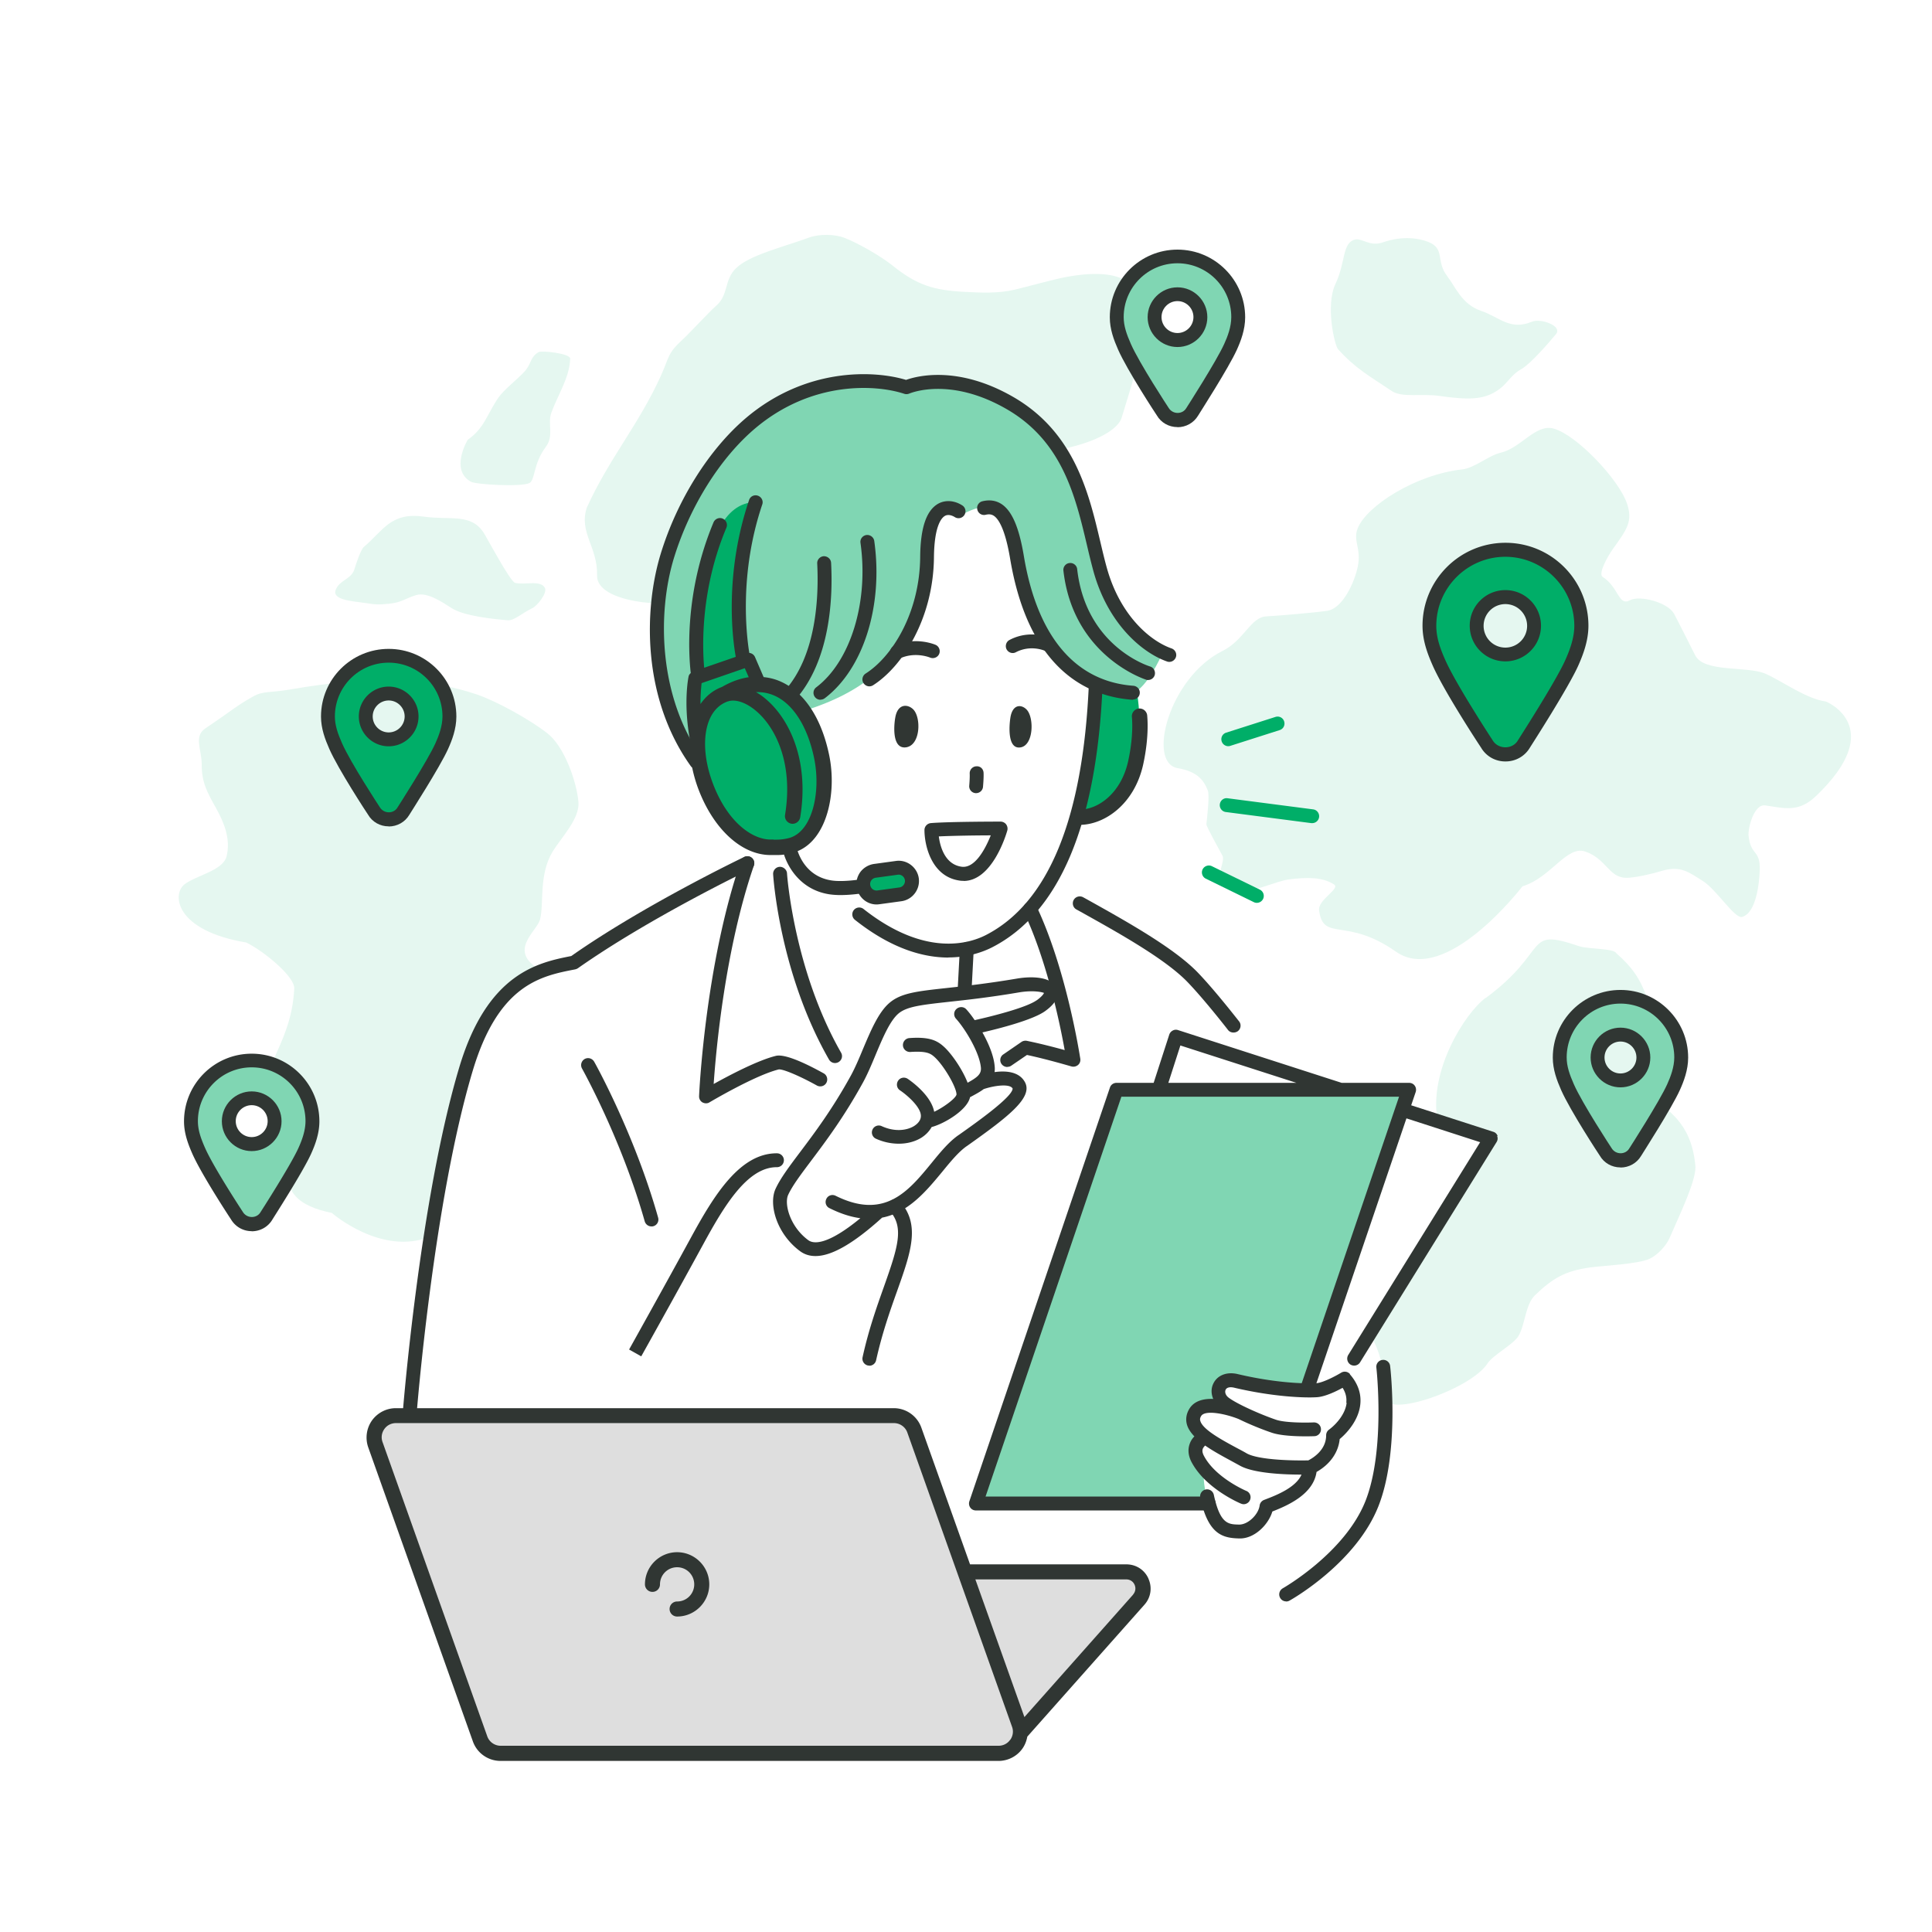 <svg width="800" height="800" viewBox="0 0 800 800" fill="none" xmlns="http://www.w3.org/2000/svg"><path fill="#fff" d="M0 0h800v800H0z"/><path d="M178.335 511.955s9.15-70.902 28.265-97.059c4.215-5.749 16.623-13.605 16.623-13.605-12.982-7.713-.958-15.57.384-20.504 1.724-6.563-.623-18.588 5.269-28.217 3.689-5.988 11.354-13.701 10.635-20.648-.862-8.719-5.94-22.947-12.886-28.313-7.138-5.557-20.648-13.126-29.175-16.048-18.205-6.228-42.446-8.192-77.034-2.108-8.719 1.533-11.354.527-15.665 2.97-7.426 4.216-7.953 5.27-19.642 13.126-5.078 3.402-1.533 8.719-1.581 15.187 0 7.282 2.3 11.402 5.845 17.725 3.545 6.324 6.18 13.079 4.455 20.121-1.485 5.892-12.408 7.857-17.294 11.497-5.462 4.025-4.216 19.211 25.438 24.193 6.946 3.354 20.169 14.037 19.881 19.115-.623 10.587-3.305 17.725-7.425 26.78-2.252 4.982-3.162 14.132.287 18.348 1.246 1.485 9.007 11.881 5.366 25.486s3.784 19.498 17.294 22.229c0 0 20.695 18.108 40.96 9.725zm573.633-182.331c-7.09 6.803-12.743 5.126-20.983 3.88-4.791-.718-7.234 9.63-6.947 12.456.815 8.48 4.887 5.701 4.647 14.228-.192 5.557-1.485 17.965-7.378 19.498-3.018.767-10.683-11.497-16.288-14.947-5.605-3.449-9.054-6.563-17.246-4.024-3.353 1.054-10.923 2.827-14.468 2.779-7.186-.144-8.144-7.953-17.007-10.923-7.617-2.491-14.18 10.923-25.869 14.42 0 0-31.762 41.583-52.41 27.067-20.647-14.515-30.037-3.928-31.81-17.055-.622-4.455 8.959-9.006 6.18-10.778-4.79-3.066-10.922-3.019-18.54-2.108-4.934.622-14.659 5.174-19.641 4.982-2.731-.096-9.054-5.126-9.054-7.282 0-1.868 1.916-5.797 1.053-7.473-1.772-3.402-6.754-12.121-6.659-13.079.288-2.97 1.39-11.833.575-13.941-1.581-4.119-4.263-7.856-12.455-9.245-12.887-2.204-3.497-37.607 18.539-48.53 8.911-4.407 11.69-14.036 18.157-14.324 5.413-.287 19.881-1.533 25.199-2.299 6.419-.958 11.306-11.785 12.647-18.253 1.581-7.569-2.012-10.635-.096-15.713 3.545-9.438 24.241-22.516 43.26-24.576 5.27-.575 10.923-5.749 16.096-6.946 8.336-1.965 14.468-12.073 21.894-9.965 9.773 2.779 26.971 21.223 30.277 30.852 2.539 7.377.239 10.635-5.701 18.875-2.396 3.353-6.276 10.444-4.312 11.689 6.659 4.216 6.515 12.216 11.258 9.677 4.12-2.203 15.474.815 18.205 5.414.958 1.676 8 15.665 8.862 17.39 3.737 7.282 21.654 4.263 29.223 7.665 7.569 3.449 16.72 10.3 24.912 11.449 0 0 25.869 10.492-4.12 39.14zM193.665 182.113c6.898-4.791 7.952-10.492 12.695-17.438 2.299-3.354 8.288-7.953 10.97-10.971 2.779-3.114 2.108-5.797 5.701-7.904 1.246-.719 13.174.526 13.079 2.73-.336 8.001-5.078 14.851-7.809 22.373-1.677 4.599 1.245 9.485-2.348 14.228-5.173 6.85-4.311 13.701-6.754 14.899-3.498 1.676-21.989.622-24.145-.527-8.911-4.839-1.389-17.39-1.389-17.39zm-43.019 44.368c-1.246 1.054-3.354 7.377-3.881 9.198-1.245 4.215-6.18 4.455-7.761 8.575-1.676 4.312 7.522 4.695 12.121 5.413 4.599.719 5.317.767 9.916.336 5.366-.527 6.803-2.252 11.306-3.593 4.503-1.342 10.636 2.826 14.612 5.365 5.174 3.354 17.246 4.551 23.378 5.078 2.491.192 5.988-3.066 10.013-4.982 2.107-.958 6.275-6.228 5.317-8.336-1.581-3.545-8.623-1.149-12.408-2.203-2.06-.575-11.88-19.115-13.078-20.888-5.318-7.952-13.749-4.982-24.672-6.515-13.749-1.916-16.719 5.701-24.911 12.6h.048v-.048zm133.611 22.321c-7.186 2.683-37.367 1.054-37.032-10.587.335-11.641-7.665-17.821-4.216-28.073 9.246-20.36 21.367-34.11 30.612-54.47 3.546-7.809 2.683-9.294 9.055-15.09 2.922-2.683 10.875-11.354 13.845-13.941 5.365-4.695 3.162-10.683 8.288-15.618 5.7-5.461 19.018-8.575 30.324-12.695 4.168-1.485 10.636-1.437 14.756.24 5.94 2.395 14.803 7.473 19.833 11.497 9.916 7.953 16.815 10.108 29.51 10.779 6.995.383 14.133.719 20.983-.91 4.887-1.15 16.241-4.312 21.175-5.222 46.182-8.575 32.241 27.93 23.043 58.302-2.3 7.617-26.109 20.217-85.944 14.276-39.379-3.88-36.313 39.811-94.184 61.512h-.048z" fill="#E5F7F0"/><path d="M615.194 413.262c26.876-19.833 15.522-29.367 38.517-21.51 3.928 1.341 14.659.862 15.57 2.97 12.551 10.923 11.641 17.822 18.539 34.541 2.635 6.419.671 20.36.575 27.307 0 3.209 12.073 6.706 13.654 26.588.096 6.371-6.899 20.551-10.731 29.51-1.438 3.258-5.031 7.09-8.288 8.575-4.695 2.204-19.546 2.875-24.72 3.593-10.156 1.437-15.282 4.36-22.66 11.45-4.072 3.928-4.024 11.929-6.85 16.863-2.012 3.497-10.636 7.952-12.839 11.402-6.899 10.731-42.302 22.947-42.302 13.988 0-17.533-6.515-26.109-6.515-26.109l50.302-81.153-22.181-7.234c-3.737-20.504 11.21-44.409 19.929-50.877v.096zM599.29 114.429c3.257 4.072 5.94 11.545 13.845 14.228 7.904 2.683 12.072 8.336 21.222 4.551 3.641-1.533 12.743 1.773 9.965 5.126-2.779 3.354-10.492 12.264-14.229 14.42-5.269 3.018-5.653 6.324-10.826 9.438-5.174 3.114-10.827 3.545-23.043 1.772-7.665-1.102-15.666.815-19.93-2.06-9.389-6.275-14.994-9.294-22.228-17.294-1.437-1.581-5.318-18.156-1.054-27.115 4.264-8.959 2.683-17.007 8.096-18.3 2.875-.671 6.18 3.018 11.402 1.197 8.719-3.066 15.713-1.533 18.971-.191 7.09 2.826 2.874 8 7.856 14.228h-.047z" fill="#E5F7F0"/><path d="M481.535 270.079c-34.444-18.732-22.659-77.609-56.529-98.64-33.439-20.743-49.679-11.114-49.679-11.114-59.261-16.672-100.029 44.361-103.335 88.196-3.209 42.397 17.007 63.428 17.007 63.428-1.15-4.982-.383-20.408 14.707-27.403 17.774-8.24 28.936 9.869 28.936 9.869 51.212-15.665 48.242-50.35 53.607-78.71 1.821-9.582 12.648-2.923 12.648-2.923 36.169-18.875 1.724 60.65 68.554 74.16 6.228 1.245 14.084-16.816 14.084-16.816v-.047z" fill="#80D6B3"/><path d="M308.784 273.863c.431 2.539 5.797 8.575 5.797 8.575 12.934-.814 21.653 11.21 25.677 30.996 3.162 15.425-1.149 33.486-12.743 36.6-3.88 1.054-6.275.767-8.383.767-9.965.048-21.079-9.198-27.163-25.822-4.887-13.366-7.953-38.133-3.21-45.272 0 0-3.21-71.907 24.193-71.763 0 0-10.108 32.624-4.168 65.967v-.048zm-147.839-2.349c-13.893 0-25.151 11.258-25.151 25.151 0 4.455 1.533 8.479 3.21 12.264 3.737 8.479 15.857 26.875 15.857 26.875 2.731 4.647 9.486 4.647 12.216 0 0 0 12.552-19.45 15.857-26.875 1.677-3.689 3.21-7.953 3.21-12.264 0-13.893-11.258-25.151-25.151-25.151h-.048zm0 34.636c-5.221 0-9.485-4.264-9.485-9.485 0-5.222 4.264-9.486 9.485-9.486 5.222 0 9.486 4.264 9.486 9.486 0 5.221-4.264 9.485-9.486 9.485z" fill="#00AE68"/><path d="M487.571 106.143c-13.893 0-25.151 11.258-25.151 25.15 0 4.456 1.533 8.48 3.21 12.265 3.736 8.479 15.857 26.875 15.857 26.875 2.73 4.647 9.485 4.647 12.216 0 0 0 12.551-19.45 15.857-26.875 1.677-3.689 3.21-7.953 3.21-12.265 0-13.892-11.258-25.15-25.151-25.15h-.048zm0 34.684c-5.222 0-9.486-4.264-9.486-9.486 0-5.221 4.264-9.485 9.486-9.485s9.485 4.264 9.485 9.485c0 5.222-4.263 9.486-9.485 9.486zm183.434 271.915c-13.892 0-25.151 11.258-25.151 25.151 0 4.455 1.533 8.48 3.21 12.264 3.737 8.48 15.857 26.876 15.857 26.876 2.731 4.647 9.486 4.647 12.216 0 0 0 12.552-19.45 15.857-26.876 1.677-3.689 3.21-7.952 3.21-12.264 0-13.893-11.258-25.151-25.151-25.151h-.048zm0 34.637c-5.221 0-9.485-4.264-9.485-9.486s4.264-9.485 9.485-9.485c5.222 0 9.486 4.263 9.486 9.485 0 5.222-4.264 9.486-9.486 9.486zm-566.782-8.285c-13.892 0-25.15 11.258-25.15 25.151 0 4.455 1.533 8.479 3.21 12.264 3.736 8.479 15.856 26.875 15.856 26.875 2.731 4.647 9.486 4.647 12.216 0 0 0 12.552-19.45 15.857-26.875 1.677-3.689 3.21-7.953 3.21-12.264 0-13.893-11.258-25.151-25.151-25.151h-.048zm0 34.684c-5.221 0-9.485-4.264-9.485-9.485 0-5.222 4.264-9.486 9.485-9.486 5.222 0 9.486 4.264 9.486 9.486 0 5.221-4.264 9.485-9.486 9.485z" fill="#80D6B3"/><path d="M623.338 228.059c-17.246 0-31.187 13.94-31.187 31.187 0 5.509 1.869 10.491 3.977 15.186 4.647 10.492 19.641 33.343 19.641 33.343 3.402 5.749 11.737 5.749 15.139 0 0 0 15.521-24.145 19.641-33.343 2.06-4.599 3.977-9.821 3.977-15.186 0-17.247-13.941-31.187-31.188-31.187zm0 42.924a11.777 11.777 0 01-11.785-11.785c0-6.515 5.27-11.785 11.785-11.785 6.516 0 11.785 5.27 11.785 11.785a11.776 11.776 0 01-11.785 11.785z" fill="#00AE68"/><path d="M466.396 650.882h-66.925l-20.887-58.734c-1.294-3.593-4.695-5.988-8.48-5.988H163.915c-6.228 0-10.587 6.18-8.479 12.025l43.355 121.826c1.293 3.593 4.695 5.988 8.479 5.988h206.19c4.886 0 8.575-3.832 8.958-8.288l49.152-55.38c3.929-4.455.767-11.449-5.174-11.449z" fill="#DEDEDE"/><path d="M470.804 286.892s2.683 14.084-.527 28.935c-3.21 14.851-13.701 22.612-23.235 22.612l6.659-55.044 17.103 3.545v-.048z" fill="#00AE68"/><path d="M462.373 451.258l-58.206 171.313h96.387s-2.395-5.461-2.108-13.366c0 0-3.497-3.305-3.497-9.964 0-2.156 2.635-4.408 3.976-4.934-2.395-.911-4.886-6.276-3.928-8.719 2.012-5.079 11.162-3.306 13.749-3.162-2.251-1.485-4.599-4.743-3.928-7.665.719-3.066 3.928-4.168 6.994-2.971 6.084 2.348 29.463 3.929 29.463 3.929l42.253-124.413H462.421l-.048-.048z" fill="#80D6B3"/><path d="M280.377 642.734c-7.33 0-13.318 5.989-13.318 13.318a3.107 3.107 0 003.114 3.114 3.107 3.107 0 003.114-3.114 7.074 7.074 0 017.09-7.09 7.074 7.074 0 017.09 7.09 7.075 7.075 0 01-7.09 7.091 3.107 3.107 0 00-3.114 3.113 3.107 3.107 0 003.114 3.114c7.33 0 13.318-5.988 13.318-13.318 0-7.329-5.988-13.318-13.318-13.318z" fill="#303633"/><path d="M475.547 653.66c-1.629-3.641-5.126-5.893-9.15-5.893h-64.722l-20.168-56.625a12.132 12.132 0 00-11.402-8.048H163.916c-3.929 0-7.618 1.916-9.917 5.126a12.297 12.297 0 00-1.533 11.066l43.355 121.826c1.725 4.839 6.324 8.049 11.45 8.049H413.46c3.929 0 7.665-1.917 9.917-5.126 1.054-1.486 1.677-3.162 2.012-4.935l48.529-54.661c2.635-2.97 3.258-7.09 1.629-10.731v-.048zm-57.248 66.734c-1.102 1.581-2.875 2.491-4.839 2.491H207.319c-2.491 0-4.743-1.581-5.557-3.929L158.406 597.13c-.67-1.82-.383-3.784.719-5.365 1.102-1.581 2.874-2.491 4.838-2.491h206.19c2.491 0 4.743 1.581 5.557 3.928l43.355 121.826c.671 1.821.384 3.785-.718 5.366h-.048zm50.924-60.123l-45.032 50.733-20.312-57.009h62.47c1.533 0 2.827.815 3.449 2.204.623 1.389.384 2.922-.622 4.072h.047z" fill="#303633"/><path d="M543.382 340.841h-.383l-35.403-4.599c-1.581-.191-2.683-1.629-2.491-3.209.191-1.581 1.628-2.731 3.209-2.492l35.403 4.599c1.581.192 2.683 1.629 2.491 3.21a2.88 2.88 0 01-2.826 2.491zm-34.779-31.861a2.86 2.86 0 01-2.731-2.012c-.479-1.533.335-3.114 1.868-3.593l20.408-6.515c1.533-.479 3.114.335 3.593 1.868.479 1.533-.335 3.114-1.868 3.593l-20.408 6.515a2.71 2.71 0 01-.862.144zm11.832 64.87c-.431 0-.862-.096-1.246-.287l-19.881-9.726a2.884 2.884 0 01-1.341-3.832c.718-1.437 2.443-2.012 3.832-1.341l19.882 9.725a2.884 2.884 0 011.341 3.832 2.908 2.908 0 01-2.587 1.629z" fill="#00AE68"/><path d="M559.001 568.967a2.86 2.86 0 00-3.641-.574c-2.587 1.581-7.665 4.167-10.252 4.359-.144 0-12.935.862-32.673-3.785-4.503-1.053-8.431.527-10.06 4.025-.958 2.012-.862 4.263 0 6.275-3.928-.143-7.761.719-9.821 3.977-1.293 2.06-1.676 4.311-1.102 6.515.479 1.82 1.629 3.449 3.114 5.03a8.06 8.06 0 00-2.012 3.306c-.527 1.581-.814 4.072.767 7.186 5.749 11.066 19.929 17.102 20.552 17.342.383.143.718.239 1.101.239 1.102 0 2.204-.67 2.635-1.772.623-1.485-.096-3.162-1.533-3.737-.143-.048-12.887-5.461-17.629-14.659-.527-1.054-.671-1.917-.431-2.683.191-.575.622-1.054 1.006-1.437 3.114 2.155 6.754 4.168 10.395 6.132 1.39.766 2.731 1.485 4.024 2.203 5.749 3.21 18.492 3.689 25.151 3.689h.336c-2.3 5.318-10.252 8.48-14.899 10.252l-.623.24c-.958.383-1.677 1.245-1.82 2.299-.48 3.689-4.791 8.001-8.576 7.905-4.359-.096-7.761-.144-10.395-12.312a2.848 2.848 0 00-3.402-2.204c-1.533.335-2.539 1.868-2.203 3.402 3.305 15.377 9.389 16.719 16.288 16.863h.191c6.037 0 11.737-5.701 13.366-11.163 6.084-2.395 16.959-6.994 18.301-16.384 5.605-3.161 9.054-8.096 9.581-13.605 3.88-3.258 7.904-8.432 8.527-14.324.479-4.455-.958-8.671-4.311-12.504l.048-.096zm-1.39 11.881c-.479 4.599-4.263 8.911-7.329 11.162a2.86 2.86 0 00-1.15 2.3c0 5.94-5.126 9.246-7.378 10.396-5.94.143-20.456-.096-25.486-2.875-1.294-.766-2.683-1.485-4.12-2.251-6.324-3.402-14.18-7.665-15.138-11.258-.144-.479-.192-1.102.383-2.012 1.629-2.587 10.06-.911 15.521 1.293 4.408 2.156 9.582 4.264 13.702 5.653 5.461 1.868 16.432 1.485 17.629 1.437 1.581-.048 2.827-1.389 2.731-2.97-.048-1.533-1.341-2.731-2.874-2.731h-.144c-3.018.144-11.785.192-15.57-1.101-6.467-2.204-16.144-6.516-19.641-9.151-1.39-1.054-1.629-2.443-1.246-3.257.431-.958 1.773-1.294 3.545-.863 16.48 3.881 29.702 4.264 34.349 3.929 3.354-.24 7.857-2.396 10.539-3.881 1.294 2.012 1.773 4.072 1.533 6.228l.144-.048zM419.353 270.411c-1.054 0-2.013-.575-2.54-1.533-.718-1.389-.191-3.162 1.198-3.88 8.623-4.551 16.672-.91 17.007-.767a2.89 2.89 0 011.389 3.833 2.89 2.89 0 01-3.832 1.389c-.24-.096-5.845-2.539-11.929.623a2.66 2.66 0 01-1.341.335h.048zm-47.955 2.538a2.819 2.819 0 01-2.587-1.677c-.671-1.437 0-3.162 1.389-3.832 8.719-4.024 16.863-.575 17.199-.431 1.437.622 2.108 2.347 1.485 3.784-.623 1.437-2.348 2.108-3.785 1.485-.143-.048-6.18-2.539-12.503.384a2.76 2.76 0 01-1.198.287zm139.313 154.598c-.863 0-1.725-.384-2.252-1.102-.096-.144-9.629-12.408-16.672-19.738-9.293-9.677-28.887-20.552-44.6-29.319l-1.486-.814c-1.389-.766-1.868-2.539-1.101-3.928.766-1.39 2.539-1.869 3.928-1.102l1.485.814c16.049 8.959 36.074 20.073 45.99 30.373 7.282 7.569 16.672 19.737 17.103 20.217.958 1.245.718 3.066-.527 4.024a3.013 3.013 0 01-1.773.575h-.095z" fill="#303633"/><path d="M359.997 284.205c-.958 0-1.869-.479-2.444-1.342-.862-1.341-.431-3.113.911-3.976 10.731-6.803 22.324-24.767 22.564-48.194.095-12.216 2.587-19.45 7.569-22.18 2.97-1.581 6.659-1.294 9.869.766a2.87 2.87 0 01.862 3.976 2.87 2.87 0 01-3.976.863c-.527-.336-2.444-1.39-4.024-.527-1.342.718-4.456 3.832-4.6 17.15-.239 25.582-13.222 45.416-25.246 53.033a2.976 2.976 0 01-1.533.431h.048zm109.13 5.555h-.24c-18.875-1.389-42.972-12.695-50.637-58.541-2.06-12.217-4.79-16.337-6.707-17.63-.958-.623-1.964-.767-3.401-.431a2.829 2.829 0 01-3.449-2.156 2.828 2.828 0 012.156-3.449c2.97-.719 5.652-.288 7.904 1.197 4.312 2.875 7.234 9.677 9.198 21.462 5.557 33.343 21.271 51.979 45.368 53.752 1.58.143 2.778 1.485 2.634 3.066-.095 1.533-1.389 2.634-2.874 2.634l.048.096zm-129.395.001a2.855 2.855 0 01-2.299-1.15 2.852 2.852 0 01.574-4.024c14.229-10.779 21.75-35.403 18.301-59.787-.24-1.581.862-3.018 2.443-3.258 1.533-.192 3.018.862 3.258 2.443 3.784 26.78-4.456 52.985-20.504 65.153a2.98 2.98 0 01-1.725.575l-.048.048zm-12.839 1.251c-.671 0-1.389-.24-1.916-.767-1.198-1.054-1.246-2.874-.192-4.072 13.462-14.851 14.276-39.475 13.606-52.84-.096-1.581 1.149-2.923 2.73-3.019 1.581 0 2.923 1.15 3.018 2.731.767 14.228-.191 40.577-15.09 57.009-.575.623-1.342.958-2.108.958h-.048z" fill="#303633"/><path d="M475.355 281.575c-.287 0-.574 0-.814-.143-.287-.096-30.133-9.582-34.205-45.128-.192-1.581.958-3.018 2.539-3.162 1.533-.192 3.018.958 3.162 2.539 3.593 31.714 29.079 39.954 30.181 40.289 1.533.479 2.347 2.06 1.916 3.593a2.858 2.858 0 01-2.731 2.012h-.048z" fill="#303633"/><path d="M288.376 318.419c-.91 0-1.772-.431-2.347-1.197-20.313-28.409-19.402-65.105-12.456-87.861 6.851-22.372 20.121-43.451 35.499-56.433 24.624-20.744 52.649-19.69 66.111-15.618 4.407-1.581 21.414-6.132 44.265 6.994 25.439 14.612 31.379 39.763 36.17 60.027.91 3.833 1.772 7.521 2.73 10.923 5.462 19.546 17.822 30.133 26.78 33.247 1.485.527 2.3 2.156 1.773 3.641-.527 1.485-2.156 2.299-3.641 1.772-10.252-3.593-24.337-15.426-30.421-37.127-.958-3.497-1.868-7.234-2.778-11.162-4.791-20.169-10.157-43.02-33.439-56.338-23.57-13.51-39.906-6.372-40.098-6.324a2.912 2.912 0 01-2.108.096c-11.929-3.929-38.325-5.366-61.608 14.228-14.563 12.264-27.162 32.385-33.726 53.703-7.09 23.235-6.275 57.823 11.642 82.83.91 1.294.622 3.066-.671 4.025a2.781 2.781 0 01-1.677.527v.047zM169.568 589.037h-.239c-1.581-.144-2.779-1.486-2.635-3.066.048-.863 6.994-89.059 23.522-144.151 11.593-38.661 32.337-43.212 46.325-45.942 30.325-21.271 71.285-40.865 71.669-41.056 1.437-.671 3.161-.096 3.832 1.341.671 1.437.096 3.162-1.341 3.833-.431.191-41.392 19.833-71.381 40.912-.335.239-.719.383-1.102.479-14.132 2.731-31.762 6.132-42.493 42.062-16.336 54.517-23.234 142.09-23.282 142.953-.096 1.533-1.39 2.635-2.875 2.635z" fill="#303633"/><path d="M392.716 396.501c-10.108 0-23.378-3.449-38.708-15.617a2.885 2.885 0 01-.479-4.024 2.885 2.885 0 014.024-.479c25.486 20.12 43.882 14.276 50.637 10.827 25.965-13.318 40.289-48.29 42.685-104.005.048-1.581 1.15-2.827 2.97-2.731 1.581.048 2.826 1.389 2.731 2.97-2.444 57.919-17.869 94.568-45.799 108.844-3.497 1.772-9.725 4.168-18.109 4.168l.048.047zm44.889 12.745c-1.964-4.695-9.869-5.174-16.576-4.024-12.216 2.06-21.462 3.066-28.887 3.88-12.312 1.341-19.115 2.06-23.906 6.228-4.551 3.928-7.76 11.641-10.922 19.115-1.581 3.832-3.258 7.76-4.982 10.922-7.666 13.941-15.091 23.81-21.079 31.762-4.504 5.989-8.097 10.779-10.109 15.139-2.97 6.467.479 18.683 10.157 25.821 1.82 1.342 3.928 2.012 6.371 2.012 6.755 0 15.857-5.269 27.594-15.905 11.067-2.155 18.492-11.258 24.96-19.066 3.401-4.168 6.611-8.049 9.868-10.396l.431-.288c17.103-12.12 27.259-19.977 23.906-26.3-2.396-4.503-8.001-4.839-12.6-4.216a9.444 9.444 0 00.048-2.347c-.335-4.312-2.491-9.486-5.078-14.085 6.947-1.581 20.696-5.126 25.822-8.719 5.749-4.072 5.892-7.473 4.982-9.581v.048zm-8.336 4.934c-4.263 3.066-18.539 6.659-25.678 8.24-1.197-1.772-2.395-3.306-3.449-4.455-1.054-1.198-2.874-1.246-4.072-.192s-1.293 2.874-.191 4.072c3.88 4.312 9.772 14.037 10.299 20.312.192 2.635-1.533 3.977-5.509 6.18-2.108-5.461-6.659-12.12-9.964-15.042-2.875-2.587-6.18-4.024-14.133-3.449-1.581.095-2.778 1.485-2.683 3.066.096 1.58 1.486 2.778 3.066 2.682 6.659-.431 8.288.575 9.917 2.012 3.881 3.45 9.198 12.552 9.198 15.618-.383 1.677-5.461 5.365-9.246 7.138-1.293-6.994-9.916-12.935-10.97-13.653-1.342-.863-3.114-.527-3.977.814-.862 1.341-.527 3.114.815 3.976 2.874 1.917 8.815 7.043 8.623 10.731-.048 1.533-1.102 2.97-2.874 4.072-2.779 1.677-7.713 2.587-13.366 0-1.438-.67-3.162 0-3.785 1.438-.671 1.437 0 3.161 1.437 3.784a22.999 22.999 0 009.438 2.06c3.401 0 6.611-.814 9.294-2.443 1.916-1.198 3.353-2.731 4.311-4.455 5.174-1.342 14.755-6.995 15.905-12.36l.815-.431c1.581-.863 3.305-1.773 4.838-2.923 4.408-1.485 10.827-2.347 11.977-.239 0 3.449-14.947 14.036-22.133 19.114l-.431.288c-3.928 2.778-7.378 6.994-11.019 11.45-9.533 11.641-19.402 23.665-39.714 13.557-1.437-.719-3.162-.144-3.833 1.294-.718 1.437-.143 3.161 1.294 3.832 4.695 2.347 8.91 3.641 12.791 4.168-13.749 11.306-19.402 10.683-21.558 9.102-7.617-5.605-10.06-15.043-8.336-18.779 1.773-3.833 5.174-8.336 9.486-14.085 6.084-8.096 13.653-18.156 21.51-32.48 1.868-3.402 3.593-7.522 5.222-11.45 2.874-6.851 5.844-13.941 9.389-17.007 3.449-2.97 9.581-3.641 20.792-4.886 7.473-.815 16.815-1.821 29.223-3.929 6.036-1.006 9.772-.047 10.299.24 0 0-.287 1.054-2.97 3.018h-.048z" fill="#303633"/><path d="M447.043 341.554a3.158 3.158 0 01-3.162-3.161c0-1.725 1.437-3.162 3.162-3.162 7.808 0 17.246-6.899 20.12-20.121 2.396-10.923 1.533-18.061 1.533-18.156a3.21 3.21 0 012.779-3.546c1.725-.239 3.306 1.006 3.545 2.731 0 .335 1.006 8.192-1.629 20.312-3.593 16.48-15.953 25.103-26.348 25.103zm-48.05 23.181c-.527 0-1.054 0-1.581-.096-11.593-1.581-14.611-14.372-14.611-20.935 0-1.485 1.15-2.73 2.635-2.874 7.617-.623 28.025-.623 28.887-.623.863 0 1.773.431 2.3 1.15.527.718.718 1.677.479 2.539-.623 2.204-6.372 20.887-18.109 20.887v-.048zm-10.252-18.396c.527 4.12 2.491 11.593 9.438 12.552 5.509.766 9.821-7.33 12.072-12.983-5.509 0-15.378.144-21.51.431z" fill="#303633"/><path d="M371.385 359.371l-9.066 1.232c-3.042.413-5.173 3.203-4.762 6.231.412 3.028 3.211 5.148 6.252 4.735l9.067-1.233c3.041-.413 5.173-3.203 4.761-6.231-.412-3.028-3.211-5.148-6.252-4.734z" fill="#00AE68"/><path d="M363.014 374.517a8.24 8.24 0 01-5.078-1.724 8.688 8.688 0 01-3.258-5.557c-.287-2.204.288-4.408 1.629-6.228a8.681 8.681 0 015.557-3.258l9.102-1.245c4.552-.671 8.863 2.634 9.486 7.185.623 4.6-2.635 8.863-7.186 9.486l-9.102 1.246c-.384.047-.767.095-1.15.095zm9.102-12.312h-.383l-9.102 1.246a2.776 2.776 0 00-1.773 1.006 2.627 2.627 0 00-.527 1.964 2.776 2.776 0 001.006 1.773c.575.431 1.294.622 1.964.527l9.103-1.246a2.697 2.697 0 002.299-3.018 2.675 2.675 0 00-2.635-2.3l.048.048z" fill="#303633"/><path d="M357.026 364.02s-7.618 1.293-12.552.575c-9.39-1.341-12.983-8.623-14.18-12.168 12.072-4.935 16.288-23.858 13.078-39.619-3.162-15.378-10.3-26.253-20.168-30.612-2.252-1.006-4.599-1.581-6.995-1.821l-3.593-8.335a2.87 2.87 0 00-2.347-1.677c-1.198-7.378-4.264-32.912 5.365-61.464.527-1.485-.287-3.114-1.82-3.641-1.533-.527-3.162.287-3.641 1.82-10.396 30.9-6.803 57.728-5.509 64.914l-13.079 4.503c-.766-8.575-1.581-32.337 9.198-57.967.623-1.485-.095-3.162-1.533-3.785-1.485-.622-3.162.096-3.784 1.533-12.121 28.984-10.3 54.997-9.438 62.423-.431.383-.814.862-.91 1.485-.096.431-2.204 10.827.527 25.965-.288 6.18.814 13.078 3.305 19.977 6.228 16.959 18.013 27.929 30.086 27.929h2.395c.91 0 1.964 0 3.21-.191 1.916 5.988 7.473 14.803 18.971 16.48 1.389.191 2.874.287 4.359.287 4.887 0 9.725-.814 9.965-.862 1.581-.288 2.635-1.773 2.347-3.306a2.812 2.812 0 00-3.305-2.347l.048-.096zm-66.495-81.154l17.869-6.179 1.629 3.736c-3.641.527-7.377 1.869-11.066 4.024-3.641 1.342-6.659 3.785-8.911 7.091 0-3.977.288-6.995.479-8.719v.047zm29.798 64.77h-1.245c-7.665 0-18.061-7.33-24.097-23.762-3.689-10.06-4.025-19.977-.911-26.588 1.629-3.401 4.072-5.701 7.282-6.85h.096c3.018-1.054 7.473.431 11.545 3.88 8.145 6.803 15.57 21.75 12.073 43.116-.288 1.725.91 3.353 2.635 3.641 1.676.287 3.353-.91 3.641-2.635 3.928-24.001-4.791-41.056-14.276-49.008-1.294-1.102-2.635-2.06-4.025-2.827a17.279 17.279 0 017.618 1.437c7.808 3.45 13.797 12.935 16.479 26.061 2.827 13.798-.718 30.325-10.443 32.912-2.779.719-4.599.671-6.372.671v-.048zm55.093-38.229c5.749-1.102 6.036-12.216 2.779-15.618-2.204-2.251-6.42-2.635-7.474 3.258-.67 3.689-1.341 13.509 4.743 12.36h-.048zm47.284.048c5.269-1.006 5.509-12.073 2.539-15.474-2.012-2.299-5.893-2.731-6.851 3.114-.575 3.641-1.245 13.414 4.312 12.36zm-18.492 18.967h-.287a2.854 2.854 0 01-2.587-3.114s.287-3.114.191-5.03c-.048-1.581 1.198-2.922 2.779-2.97 1.772-.096 2.922 1.197 2.97 2.778.096 2.252-.239 5.605-.239 5.749a2.867 2.867 0 01-2.875 2.587h.048zm-243.269-19.4c-6.803 0-12.36-5.557-12.36-12.359 0-6.803 5.557-12.36 12.36-12.36 6.803 0 12.36 5.557 12.36 12.36 0 6.802-5.557 12.359-12.36 12.359zm0-18.97c-3.641 0-6.611 2.97-6.611 6.611 0 3.64 2.97 6.611 6.611 6.611 3.641 0 6.611-2.971 6.611-6.611 0-3.641-2.97-6.611-6.611-6.611z" fill="#303633"/><path d="M160.945 342.176c-3.593 0-6.803-1.82-8.576-4.886-.431-.623-12.216-18.588-16-27.163-1.773-4.025-3.45-8.48-3.45-13.414 0-15.474 12.552-28.025 28.026-28.025s28.025 12.551 28.025 28.025c0 5.126-1.82 9.869-3.449 13.461-3.402 7.522-15.57 26.445-16.049 27.259-1.772 2.97-4.982 4.791-8.527 4.791v-.048zm0-67.788c-12.312 0-22.277 10.013-22.277 22.277 0 3.689 1.198 7.09 2.97 11.114 3.593 8.144 15.522 26.301 15.618 26.445 1.725 2.874 5.797 2.778 7.33.143.191-.287 12.503-19.45 15.713-26.588 1.389-3.066 2.922-7.09 2.922-11.114 0-12.312-10.012-22.277-22.276-22.277zm326.626-130.692c-6.803 0-12.36-5.557-12.36-12.36 0-6.802 5.557-12.359 12.36-12.359 6.803 0 12.36 5.557 12.36 12.359 0 6.803-5.557 12.36-12.36 12.36zm0-19.019c-3.641 0-6.611 2.971-6.611 6.612 0 3.64 2.97 6.611 6.611 6.611 3.641 0 6.611-2.971 6.611-6.611 0-3.641-2.97-6.612-6.611-6.612z" fill="#303633"/><path d="M487.571 176.85c-3.593 0-6.803-1.821-8.576-4.887-.431-.622-12.216-18.587-16-27.163-1.773-4.024-3.45-8.479-3.45-13.413 0-15.474 12.552-28.026 28.026-28.026 15.473 0 28.025 12.6 28.025 28.026 0 5.126-1.82 9.868-3.449 13.461-3.402 7.522-15.57 26.445-16.049 27.259-1.773 2.97-4.982 4.791-8.527 4.791v-.048zm0-67.836c-12.312 0-22.277 10.013-22.277 22.277 0 3.689 1.198 7.09 2.97 11.114 3.593 8.144 15.522 26.301 15.618 26.444 1.725 2.875 5.797 2.779 7.33.144.191-.287 12.503-19.45 15.713-26.588 1.389-3.018 2.922-7.042 2.922-11.114 0-12.312-10.012-22.277-22.276-22.277zm183.433 341.235c-6.803 0-12.36-5.557-12.36-12.36 0-6.803 5.557-12.36 12.36-12.36 6.803 0 12.36 5.557 12.36 12.36 0 6.803-5.557 12.36-12.36 12.36zm0-18.971c-3.641 0-6.611 2.97-6.611 6.611 0 3.641 2.97 6.611 6.611 6.611 3.641 0 6.611-2.97 6.611-6.611 0-3.641-2.97-6.611-6.611-6.611z" fill="#303633"/><path d="M671.004 483.403c-3.593 0-6.802-1.821-8.575-4.887-.431-.623-12.216-18.588-16.001-27.163-1.772-4.024-3.449-8.479-3.449-13.414 0-15.473 12.599-28.025 28.025-28.025 15.426 0 28.026 12.552 28.026 28.025 0 5.126-1.821 9.869-3.45 13.462-3.401 7.521-15.569 26.444-16.048 27.259-1.773 2.97-4.983 4.79-8.528 4.79v-.047zm0-67.836c-12.312 0-22.276 10.012-22.276 22.277 0 3.688 1.197 7.09 2.97 11.114 3.593 8.144 15.522 26.3 15.618 26.444 1.724 2.875 5.796 2.779 7.329.144.192-.288 12.504-19.45 15.714-26.588 1.389-3.066 2.922-7.09 2.922-11.114 0-12.312-10.013-22.277-22.277-22.277zm-566.78 61.079c-6.803 0-12.36-5.558-12.36-12.36 0-6.803 5.557-12.36 12.36-12.36 6.803 0 12.36 5.557 12.36 12.36 0 6.802-5.557 12.36-12.36 12.36zm0-19.019c-3.641 0-6.611 2.97-6.611 6.611 0 3.641 2.97 6.611 6.611 6.611 3.641 0 6.611-2.97 6.611-6.611 0-3.641-2.97-6.611-6.611-6.611z" fill="#303633"/><path d="M104.224 509.799c-3.545 0-6.755-1.82-8.575-4.886-.431-.623-12.216-18.588-16-27.163-1.773-4.024-3.45-8.48-3.45-13.414 0-15.474 12.552-28.025 28.025-28.025 15.474 0 28.026 12.551 28.026 28.025 0 5.126-1.821 9.869-3.45 13.462-3.401 7.521-15.569 26.444-16.048 27.258-1.773 2.971-4.983 4.791-8.528 4.791v-.048zm0-67.835c-12.312 0-22.276 10.012-22.276 22.276 0 3.689 1.197 7.09 2.97 11.114 3.593 8.144 15.522 26.301 15.617 26.445 1.725 2.874 5.797 2.778 7.33.143.192-.287 12.504-19.45 15.713-26.588 1.39-3.066 2.923-7.09 2.923-11.114 0-12.312-10.013-22.276-22.277-22.276zm519.115-168.106c-8.144 0-14.756-6.611-14.756-14.755 0-8.144 6.612-14.755 14.756-14.755s14.755 6.611 14.755 14.755c0 8.144-6.611 14.755-14.755 14.755zm0-23.714a8.996 8.996 0 00-9.007 9.007 8.996 8.996 0 009.007 9.006 8.996 8.996 0 009.006-9.006 8.996 8.996 0 00-9.006-9.007z" fill="#303633"/><path d="M623.338 315.299c-4.216 0-8-2.156-10.108-5.797-.575-.814-15.282-23.234-19.977-33.917-2.204-4.983-4.216-10.396-4.216-16.48 0-18.923 15.378-34.349 34.349-34.349 18.971 0 34.349 15.378 34.349 34.349 0 6.276-2.252 12.12-4.216 16.528-4.216 9.389-19.402 32.959-20.025 33.965-2.06 3.497-5.844 5.701-10.06 5.701h-.096zm0-84.746c-15.761 0-28.6 12.838-28.6 28.6 0 4.742 1.485 9.102 3.737 14.18 4.551 10.252 19.45 32.96 19.593 33.199 2.348 3.929 8.24 3.785 10.396.144.192-.335 15.666-24.337 19.69-33.343 1.724-3.88 3.736-9.006 3.736-14.18 0-15.762-12.839-28.6-28.6-28.6h.048zm-3.209 239.82c-.288-.814-.958-1.485-1.821-1.724l-33.965-10.971 1.868-5.509c.287-.862.144-1.868-.383-2.587-.527-.767-1.39-1.198-2.348-1.198h-27.929l-67.74-21.845c-.719-.24-1.533-.192-2.204.192a2.93 2.93 0 00-1.437 1.676l-6.467 19.977h-15.378c-1.246 0-2.348.767-2.731 1.964l-58.206 171.314c-.288.862-.144 1.868.383 2.587.527.766 1.389 1.198 2.347 1.198h96.388a2.884 2.884 0 002.875-2.875 2.883 2.883 0 00-2.875-2.874h-92.411l56.242-165.565h114.975l-40.96 120.581a2.84 2.84 0 001.821 3.641c1.533.527 3.162-.288 3.641-1.821l38.564-113.442 30.517 9.868-54.614 88.1a2.927 2.927 0 00.911 3.977 2.976 2.976 0 001.533.431c.958 0 1.916-.479 2.443-1.342l56.53-91.214c.479-.766.574-1.676.239-2.491l.192-.048zm-131.36-37.462l48.05 15.473h-53.032l4.982-15.473zm-71.668 8.905c-.91 0-1.82-.431-2.395-1.246-.91-1.293-.575-3.114.767-3.976l7.521-5.174a2.994 2.994 0 012.204-.431c5.653 1.15 11.689 2.731 15.665 3.832-1.868-10.443-7.33-37.031-16.911-57.2-.671-1.437-.048-3.162 1.341-3.832 1.438-.671 3.162-.096 3.833 1.341 12.503 26.301 17.965 61.799 18.204 63.284.144.959-.191 1.965-.958 2.587-.766.623-1.772.863-2.73.575-.096 0-9.678-2.874-18.397-4.742l-6.515 4.455c-.479.335-1.054.479-1.629.479v.048zM292.352 456.86c-.527 0-1.006-.144-1.485-.383-.91-.527-1.437-1.533-1.389-2.587 0-.527 2.395-54.039 17.294-97.394.527-1.485 2.108-2.3 3.641-1.773 1.485.527 2.299 2.156 1.772 3.641-11.928 34.684-15.665 76.076-16.671 90.495 6.467-3.593 18.156-9.772 25.726-11.641 4.167-1.054 14.228 4.12 19.833 7.234 1.389.767 1.868 2.539 1.102 3.928-.767 1.39-2.539 1.869-3.929 1.102-6.707-3.736-13.892-6.85-15.761-6.659-9.821 2.396-28.552 13.558-28.744 13.654-.431.287-.958.383-1.485.383h.096z" fill="#303633"/><path d="M345.768 440.186a2.874 2.874 0 01-2.491-1.437c-20.313-35.451-23.043-75.069-23.139-76.746-.096-1.581 1.102-2.97 2.682-3.066 1.438-.096 2.971 1.102 3.066 2.683 0 .383 2.779 39.954 22.373 74.255.814 1.389.335 3.114-1.054 3.928-.431.24-.958.383-1.437.383zm53.607-26.485h-.143c-1.581-.096-2.779-1.437-2.731-3.018l.958-17.917c.096-1.581 1.533-2.635 3.018-2.731 1.581.096 2.779 1.437 2.731 3.018l-.958 17.917c-.096 1.533-1.342 2.731-2.875 2.731zm-129.634 94.13c-1.246 0-2.395-.814-2.779-2.108-9.581-33.965-25.821-62.997-25.965-63.284-.766-1.389-.287-3.114 1.102-3.928 1.389-.767 3.114-.288 3.928 1.102.192.287 16.72 29.893 26.492 64.577.432 1.533-.431 3.114-1.964 3.546-.239.095-.527.095-.766.095h-.048zm262.814 155.268a2.824 2.824 0 01-2.491-1.485c-.767-1.389-.288-3.114 1.102-3.928.239-.144 25.726-14.659 34.253-36.169 8.288-21.031 4.551-54.901 4.503-55.237-.192-1.581.958-3.018 2.539-3.161 1.581-.192 3.018.958 3.162 2.539.192 1.437 3.976 35.69-4.839 58.014-9.246 23.427-35.642 38.469-36.792 39.092a2.88 2.88 0 01-1.389.383l-.048-.048zm-172.558-97.63s-.432 0-.623-.047c-1.533-.336-2.539-1.869-2.204-3.402 2.539-11.545 5.94-21.031 8.911-29.414 5.796-16.336 8.335-24.481 2.347-31.187-1.054-1.198-.958-3.019.24-4.073 1.197-1.053 3.018-.958 4.072.24 8.479 9.581 4.407 21.031-1.246 36.936-2.922 8.192-6.228 17.534-8.719 28.744a2.858 2.858 0 01-2.778 2.251v-.048zm-94.472-3.837l-5.03-2.826s14.659-26.253 25.678-46.469c9.581-17.582 20.217-34.78 35.451-34.78h.096a2.883 2.883 0 012.874 2.874 2.883 2.883 0 01-2.874 2.874h-.096c-12.073 0-21.606 15.714-30.373 31.81-11.018 20.217-25.726 46.517-25.726 46.517z" fill="#303633"/></svg>